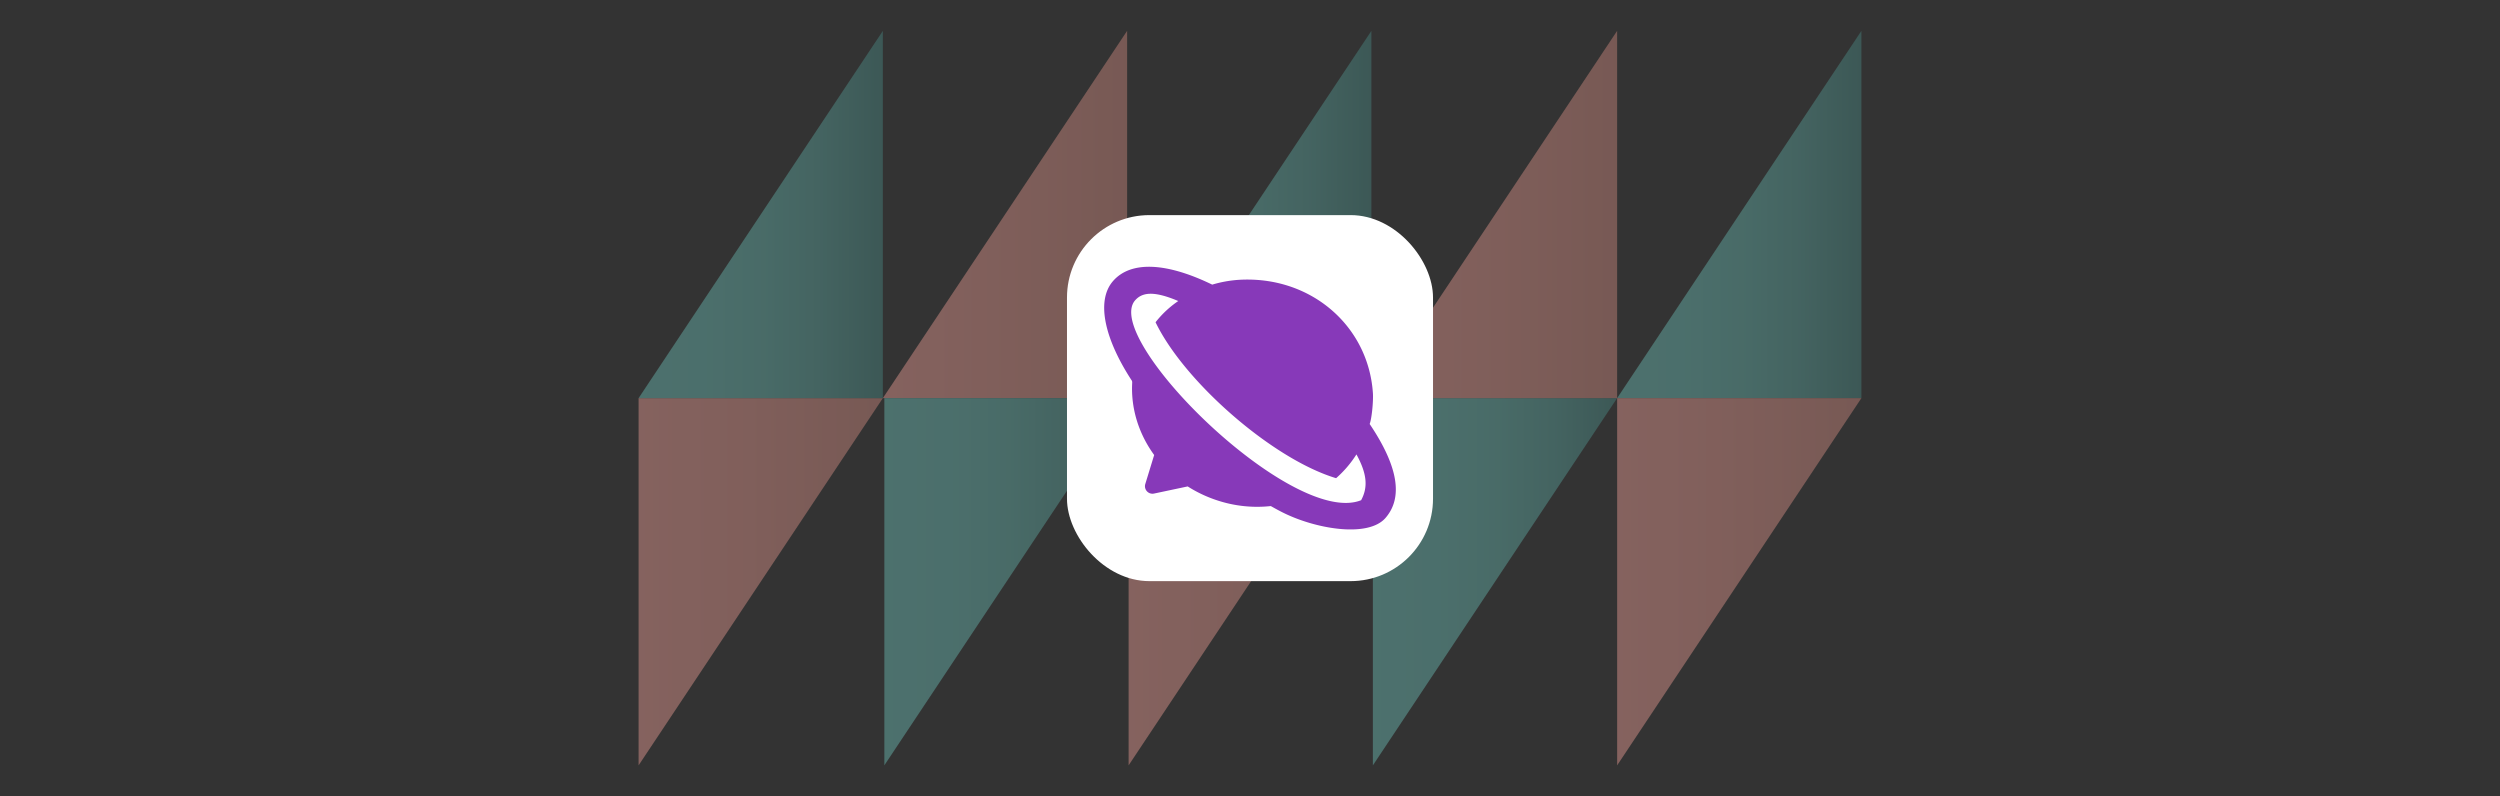 <svg xmlns="http://www.w3.org/2000/svg" xmlns:xlink="http://www.w3.org/1999/xlink" viewBox="0 0 1531.58 487.79"><rect x="0" y="0" width="1531.58" height="487.79" fill="#333333" stroke="none"/><defs><style>.a{opacity:0.4;}.b{fill:url(#a);}.c{fill:url(#b);}.d{fill:url(#c);}.e{fill:url(#d);}.f{fill:url(#e);}.g{fill:url(#f);}.h{fill:url(#g);}.i{fill:url(#h);}.j{fill:url(#i);}.k{fill:url(#j);}.l{fill:#fff;}.m,.n{fill:#8739b9;}.n{fill-rule:evenodd;}</style><linearGradient id="a" x1="990.37" y1="131.39" x2="1140.02" y2="131.39" gradientUnits="userSpaceOnUse"><stop offset="0" stop-color="#71ccc3"/><stop offset="0.27" stop-color="#6fc8c0"/><stop offset="0.51" stop-color="#68beb5"/><stop offset="0.75" stop-color="#5caba4"/><stop offset="0.97" stop-color="#4b928c"/><stop offset="1" stop-color="#498e89"/></linearGradient><linearGradient id="b" x1="391.22" y1="356.39" x2="540.87" y2="356.39" gradientUnits="userSpaceOnUse"><stop offset="0" stop-color="#ffa89f"/><stop offset="0.39" stop-color="#f5a197"/><stop offset="1" stop-color="#dd9185"/></linearGradient><linearGradient id="c" x1="841.06" y1="356.39" x2="990.71" y2="356.39" xlink:href="#a"/><linearGradient id="d" x1="540.87" y1="131.39" x2="690.52" y2="131.39" xlink:href="#b"/><linearGradient id="e" x1="541.77" y1="356.39" x2="691.42" y2="356.39" xlink:href="#a"/><linearGradient id="f" x1="391.22" y1="131.39" x2="540.87" y2="131.39" xlink:href="#a"/><linearGradient id="g" x1="990.71" y1="356.39" x2="1140.36" y2="356.39" xlink:href="#b"/><linearGradient id="h" x1="841.06" y1="131.39" x2="990.71" y2="131.39" xlink:href="#b"/><linearGradient id="i" x1="690.52" y1="131.39" x2="840.16" y2="131.39" xlink:href="#a"/><linearGradient id="j" x1="691.42" y1="356.39" x2="841.06" y2="356.39" xlink:href="#b"/></defs><g class="a"><polygon class="b" points="1140.36 18.89 1140.36 243.9 990.71 243.9 1140.36 18.89"/><polygon class="c" points="391.22 243.9 391.22 468.89 540.87 243.9 391.22 243.9"/><polygon class="d" points="990.71 243.9 841.07 468.89 841.07 243.9 990.71 243.9"/><polygon class="e" points="690.51 18.89 540.87 243.9 690.51 243.9 690.51 18.89"/><polygon class="f" points="691.42 243.9 541.77 468.89 541.77 243.9 691.42 243.9"/><polygon class="g" points="540.87 18.89 540.87 243.9 391.22 243.9 540.87 18.89"/><polygon class="h" points="990.71 243.9 990.71 468.89 1140.36 243.9 990.71 243.9"/><polygon class="i" points="990.71 18.89 841.07 243.9 990.71 243.9 990.71 18.89"/><polygon class="j" points="840.16 18.89 840.16 243.9 690.51 243.9 840.16 18.89"/><polygon class="k" points="691.42 243.9 691.42 468.89 841.07 243.9 691.42 243.9"/></g><rect class="l" x="653.67" y="131.78" width="224.24" height="224.24" rx="50.49"/><path class="m" d="M696.36,219.14c-6.36,20.82-1.71,42.55,10.72,59.61l-5.44,17.77a4.61,4.61,0,0,0,3.06,5.75,4.67,4.67,0,0,0,2.29.1L727.62,298a80,80,0,0,0,19.53,9,77.78,77.78,0,0,0,43.33.79C745.1,276.94,709.92,242.63,696.36,219.14Z"/><path class="n" d="M681.86,172.21c-10.75,12.38-4.92,36.54,12.76,62.84,10,15,48,56.51,90.17,78.38,20.51,10.63,53.24,16.26,64,3.89s8-31.27-9.69-57.57c1.23-3,2.31-13.71,2-18.73-2.7-41.65-38.5-72.38-82.46-69.57a74.6,74.6,0,0,0-16,2.92C714.16,160.53,692.62,159.84,681.86,172.21Zm152,134.24c-42.06,16.79-159-98.81-138.45-122.45,4.77-5.45,12.55-5.44,26.44.42a61.38,61.38,0,0,0-13.92,13c17.65,36.6,71.85,83.9,110.61,95.53A66.93,66.93,0,0,0,831,278.38C837.46,290.19,838.21,298.43,833.87,306.45Z"/></svg>